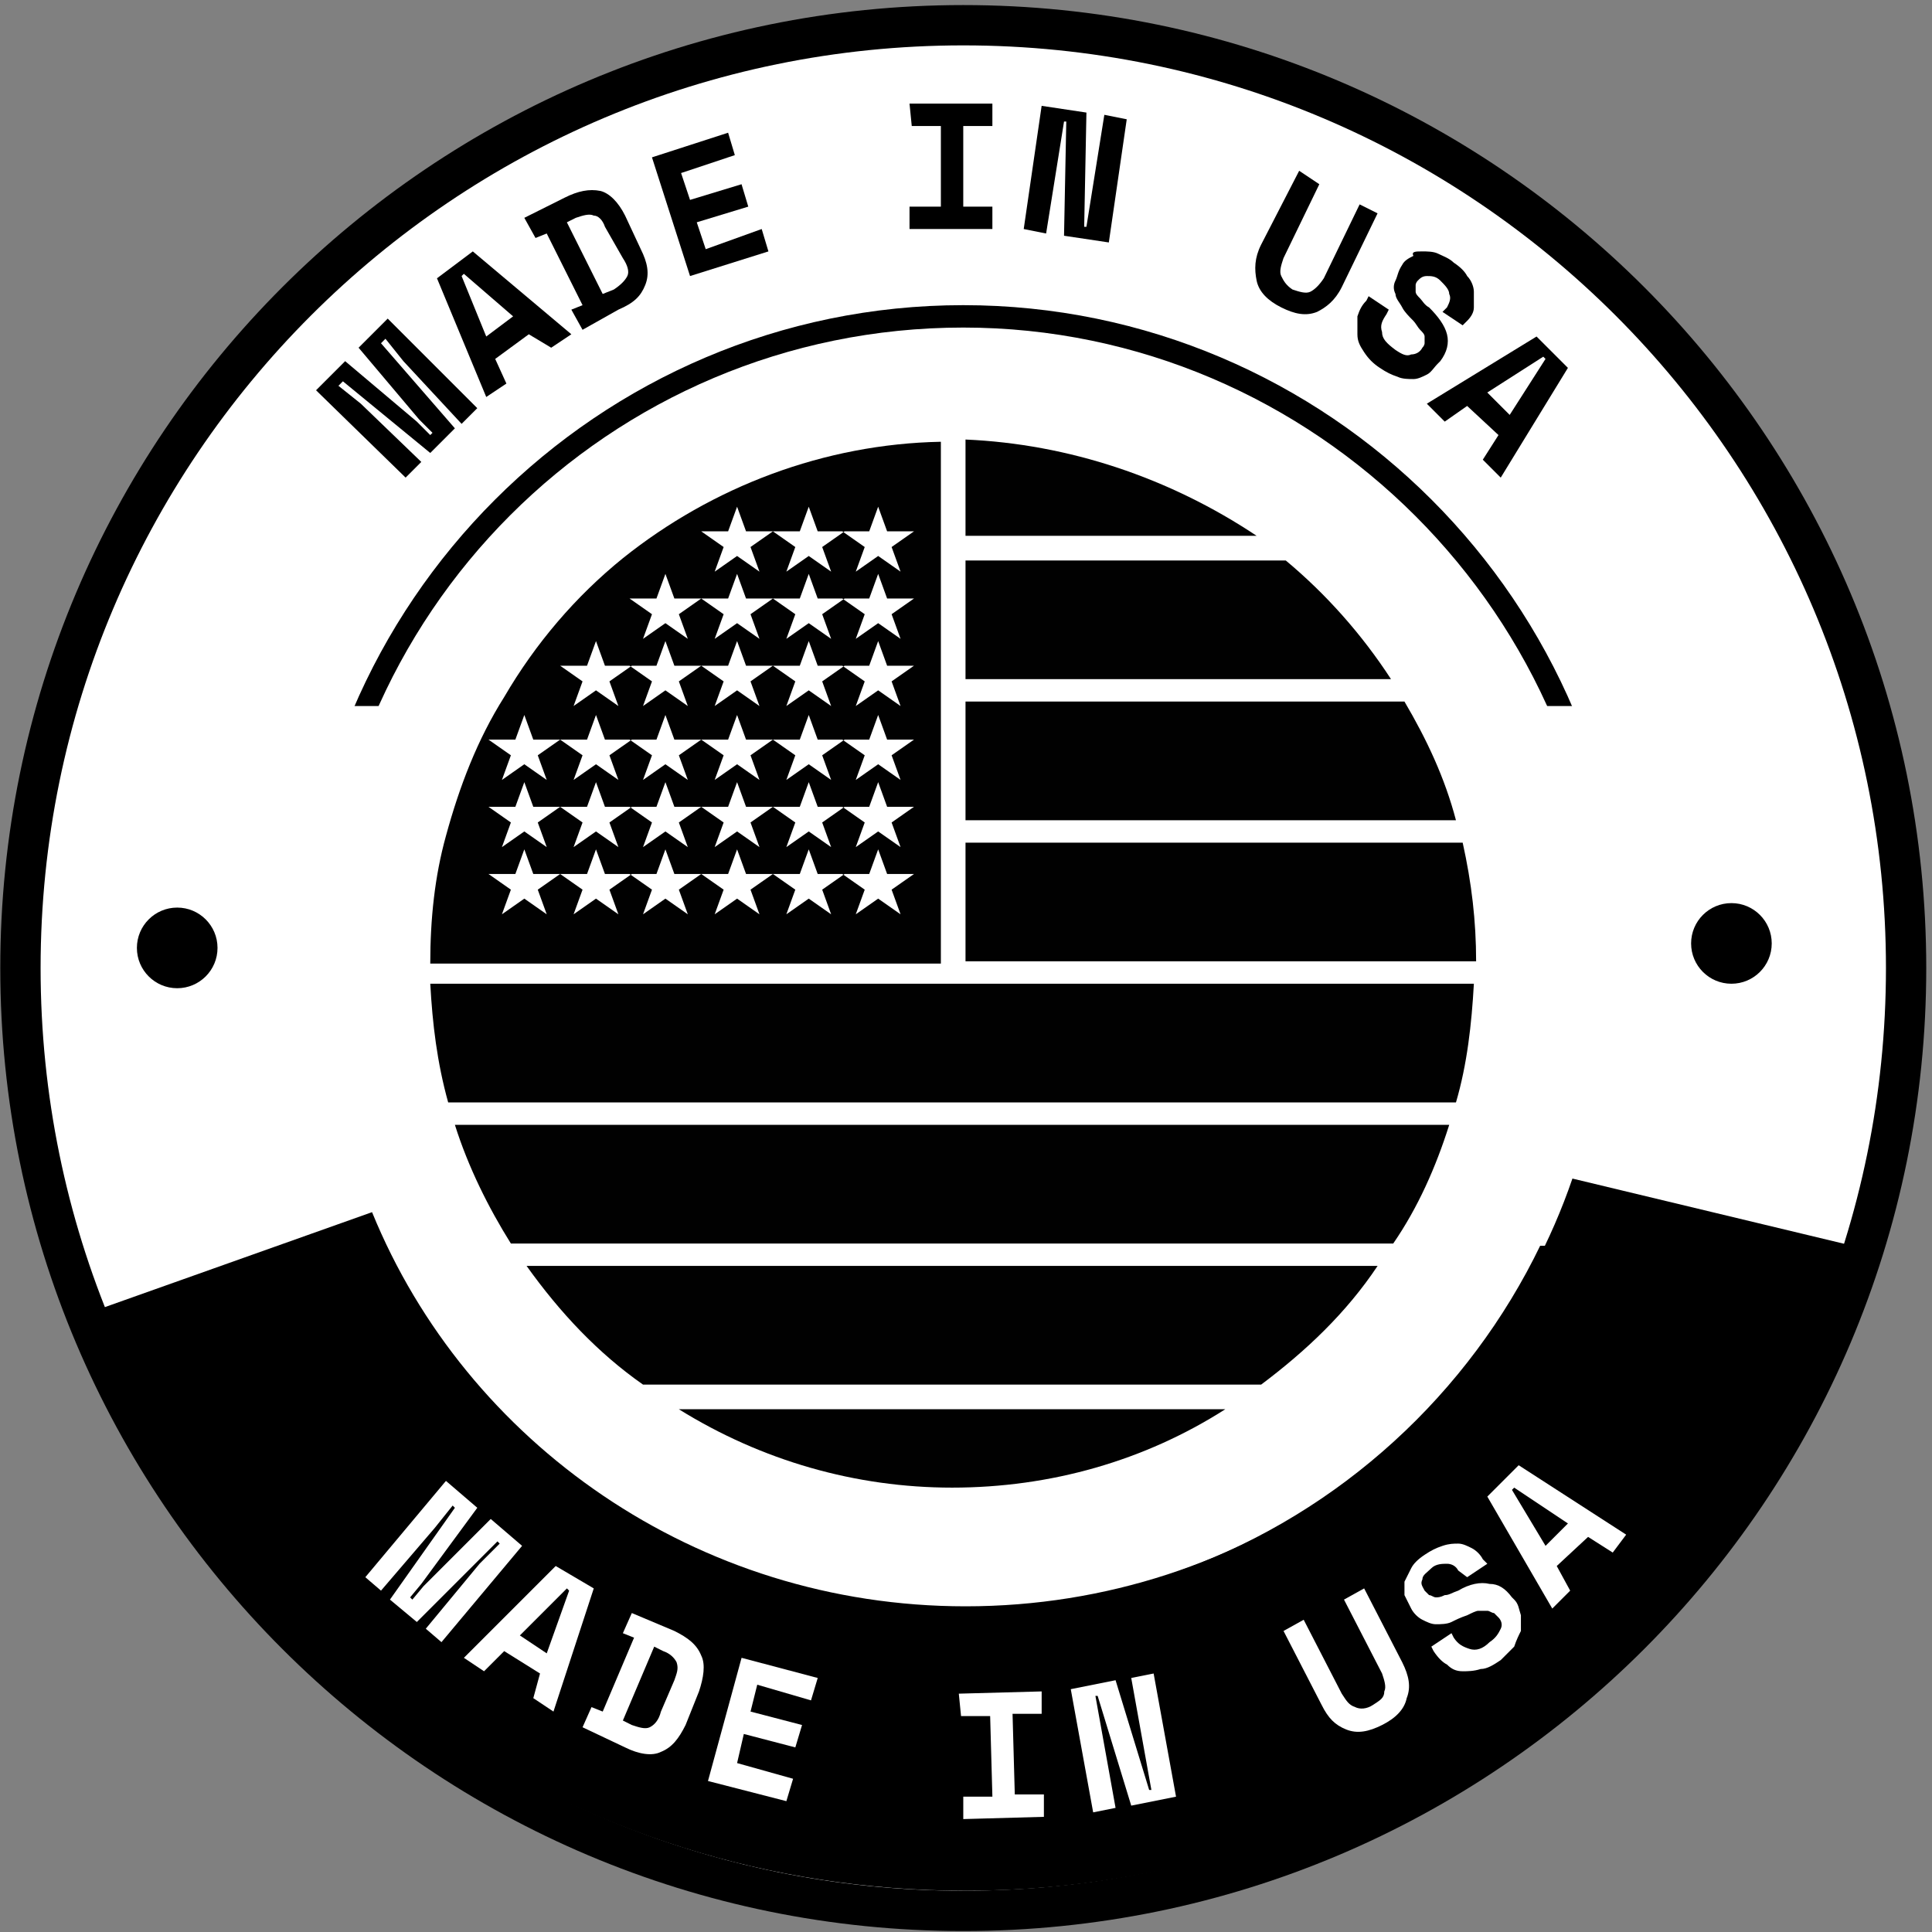 <svg xmlns="http://www.w3.org/2000/svg" width="162" height="162" viewBox="0 0 162 162" fill="none"><rect x="0" y="0" width="162" height="162" fill="#808080" stroke="none"/><path d="M80.771 161.92C125.367 161.92 161.518 125.768 161.518 81.173C161.518 36.577 125.367 0.425 80.771 0.425C36.175 0.425 0.023 36.577 0.023 81.173C0.023 125.768 36.175 161.92 80.771 161.92Z" fill="black"></path><path d="M80.772 158.54C123.501 158.54 158.139 123.901 158.139 81.173C158.139 38.444 123.501 3.805 80.772 3.805C38.043 3.805 3.404 38.444 3.404 81.173C3.404 123.901 38.043 158.54 80.772 158.54Z" fill="white"></path><path d="M80.772 135.818C110.952 135.818 135.418 111.352 135.418 81.173C135.418 50.993 110.952 26.527 80.772 26.527C50.593 26.527 26.127 50.993 26.127 81.173C26.127 111.352 50.593 135.818 80.772 135.818Z" fill="white"></path><path d="M80.772 136.757C50.163 136.757 25.188 111.782 25.188 81.173C25.188 50.564 50.163 25.588 80.772 25.588C111.381 25.588 136.356 50.564 136.356 81.173C136.356 111.782 111.381 136.757 80.772 136.757ZM80.772 27.466C51.102 27.466 27.065 51.503 27.065 81.173C27.065 110.843 51.102 134.879 80.772 134.879C110.442 134.879 134.478 110.655 134.478 81.173C134.478 51.69 110.254 27.466 80.772 27.466Z" fill="black"></path><path d="M143.114 59.202H22.932V104.458H143.114V59.202Z" fill="white"></path><path d="M31.197 101.641C39.084 120.983 58.425 134.691 80.96 134.691C104.62 134.691 124.713 119.669 131.849 98.824L155.322 104.458C145.558 135.63 115.888 158.54 80.96 158.54C47.909 158.54 19.742 138.259 8.475 109.716" fill="black"></path><path d="M14.859 82.863C16.725 82.863 18.239 81.349 18.239 79.483C18.239 77.616 16.725 76.102 14.859 76.102C12.992 76.102 11.479 77.616 11.479 79.483C11.479 81.349 12.992 82.863 14.859 82.863Z" fill="black"></path><path d="M145.181 82.487C147.048 82.487 148.561 80.974 148.561 79.107C148.561 77.24 147.048 75.727 145.181 75.727C143.314 75.727 141.801 77.24 141.801 79.107C141.801 80.974 143.314 82.487 145.181 82.487Z" fill="black"></path><path d="M26.5 32.724L28.941 30.283L34.95 35.353L36.077 36.48L36.265 36.292L35.138 35.165L30.068 29.156L32.509 26.715L40.02 34.226L38.706 35.541L33.824 30.283L32.321 28.405L31.946 28.781L38.143 35.916L36.077 37.982L28.753 31.973L28.378 32.349L30.256 33.851L35.326 38.733L34.011 40.048L26.5 32.724Z" fill="black"></path><path d="M44.34 28.029L41.523 30.095L42.462 32.161L40.772 33.288L36.641 23.335L39.645 21.081L47.908 28.029L46.218 29.156L44.34 28.029ZM40.772 28.217L43.025 26.527L38.894 22.959L38.706 23.147L40.772 28.217Z" fill="black"></path><path d="M43.965 18.265L47.345 16.575C48.472 16.011 49.411 15.823 50.349 16.011C51.101 16.199 51.852 16.95 52.415 18.077L53.73 20.894C54.293 22.02 54.481 22.959 54.105 23.898C53.73 24.837 53.166 25.401 51.852 25.964L48.847 27.654L47.908 25.964L48.847 25.588L45.843 19.579L44.904 19.955L43.965 18.265ZM51.476 24.274C52.04 23.898 52.415 23.523 52.603 23.147C52.791 22.771 52.603 22.208 52.227 21.645L50.725 19.016C50.537 18.453 50.162 18.077 49.786 18.077C49.411 17.889 48.847 18.077 48.284 18.265L47.533 18.64L50.537 24.649L51.476 24.274Z" fill="black"></path><path d="M54.668 13.194L61.053 11.129L61.616 13.007L57.109 14.509L57.86 16.762L62.179 15.448L62.743 17.326L58.424 18.64L59.175 20.894L63.869 19.204L64.433 21.081L57.86 23.147L54.668 13.194Z" fill="black"></path><path d="M76.264 8.688H83.212V10.566H80.77V17.326H83.212V19.204H76.264V17.326H78.893V10.566H76.451L76.264 8.688Z" fill="black"></path><path d="M90.91 19.016H91.098L92.6 9.627L94.478 10.002L92.976 20.33L89.22 19.767L89.408 10.19H89.22L87.718 19.579L85.84 19.204L87.342 8.875L91.098 9.439L90.91 19.016Z" fill="black"></path><path d="M115.509 17.889L112.504 24.086C111.941 25.213 111.189 25.776 110.438 26.152C109.499 26.527 108.561 26.339 107.434 25.776C106.307 25.213 105.556 24.462 105.368 23.523C105.18 22.584 105.18 21.645 105.744 20.518L108.936 14.321L110.626 15.448L107.622 21.645C107.434 22.208 107.246 22.771 107.434 23.147C107.622 23.523 107.809 23.898 108.373 24.274C108.936 24.462 109.499 24.649 109.875 24.462C110.251 24.274 110.626 23.898 111.002 23.335L114.006 17.138L115.509 17.889Z" fill="black"></path><path d="M121.332 25.776C121.519 25.401 121.707 25.025 121.519 24.649C121.519 24.274 121.144 23.898 120.768 23.523C120.393 23.147 120.017 23.147 119.642 23.147C119.266 23.147 119.078 23.335 118.891 23.523C118.703 23.71 118.703 23.898 118.703 23.898C118.703 24.086 118.703 24.274 118.703 24.462C118.703 24.649 118.891 24.837 119.078 25.025C119.266 25.213 119.454 25.588 119.829 25.776C120.581 26.527 121.144 27.278 121.332 28.029C121.519 28.781 121.332 29.532 120.768 30.283L120.581 30.471C120.205 30.846 120.017 31.222 119.642 31.41C119.266 31.597 118.891 31.785 118.515 31.785C118.139 31.785 117.576 31.785 117.2 31.597C116.637 31.41 116.262 31.222 115.698 30.846C115.135 30.471 114.759 30.095 114.384 29.532C114.008 28.968 113.82 28.593 113.82 28.029C113.82 27.466 113.82 27.091 113.82 26.527C114.008 25.964 114.196 25.588 114.571 25.213L114.759 24.837L116.449 25.964L116.262 26.34C115.886 26.903 115.698 27.278 115.886 27.842C115.886 28.405 116.262 28.781 117.013 29.344C117.576 29.72 117.952 29.907 118.327 29.72C118.703 29.72 119.078 29.532 119.266 29.156C119.454 28.968 119.454 28.781 119.454 28.781C119.454 28.593 119.454 28.405 119.454 28.217C119.454 28.029 119.266 27.842 119.078 27.654C118.891 27.466 118.703 27.091 118.515 26.903C118.139 26.527 117.764 26.152 117.576 25.776C117.388 25.401 117.013 25.025 117.013 24.649C116.825 24.274 116.825 23.898 117.013 23.523C117.2 23.147 117.2 22.771 117.576 22.208C117.764 21.833 118.139 21.645 118.515 21.457C118.327 21.081 118.703 21.081 119.266 21.081C119.642 21.081 120.205 21.081 120.581 21.269C120.956 21.457 121.519 21.645 121.895 22.02C122.458 22.396 122.834 22.771 123.022 23.147C123.397 23.523 123.585 24.086 123.585 24.462C123.585 24.837 123.585 25.401 123.585 25.776C123.585 26.152 123.397 26.527 123.022 26.903L122.646 27.278L120.956 26.152L121.332 25.776Z" fill="black"></path><path d="M125.65 36.48L123.021 34.039L121.143 35.353L119.641 33.851L128.842 28.217L131.471 30.846L125.838 40.048L124.335 38.545L125.65 36.48ZM124.711 32.912L126.589 34.79L129.593 30.095L129.405 29.907L124.711 32.912Z" fill="black"></path><path d="M37.393 124.175L40.022 126.429L35.327 132.813L34.389 133.94L34.576 134.128L35.515 133.001L41.149 127.368L43.778 129.621L37.017 137.696L35.703 136.569L40.21 131.123L41.9 129.433L41.712 129.246L34.952 136.006L32.698 134.128L38.144 126.429L37.956 126.241L36.454 128.119L31.947 133.377L30.633 132.25L37.393 124.175Z" fill="white"></path><path d="M45.281 140.325L42.277 138.447L40.587 140.137L38.897 139.01L46.596 131.311L49.788 133.189L46.408 143.517L44.718 142.391L45.281 140.325ZM43.591 137.133L45.844 138.635L47.722 133.377L47.535 133.189L43.591 137.133Z" fill="white"></path><path d="M52.979 135.255L56.547 136.757C57.673 137.32 58.425 137.884 58.8 138.823C59.176 139.574 58.988 140.7 58.612 141.827L57.486 144.644C56.922 145.771 56.359 146.522 55.42 146.897C54.669 147.273 53.542 147.085 52.416 146.522L48.848 144.832L49.599 143.142L50.538 143.517L53.167 137.32L52.228 136.945L52.979 135.255ZM52.979 144.644C53.542 144.832 54.106 145.02 54.481 144.832C54.857 144.644 55.232 144.268 55.42 143.517L56.547 140.888C56.735 140.325 56.922 139.949 56.735 139.386C56.547 139.01 56.171 138.635 55.608 138.447L54.857 138.071L52.228 144.268L52.979 144.644Z" fill="white"></path><path d="M62.182 139.01L68.567 140.7L68.003 142.578L63.496 141.264L62.933 143.517L67.252 144.644L66.689 146.522L62.37 145.395L61.806 147.836L66.501 149.151L65.938 151.029L59.365 149.339L62.182 139.01Z" fill="white"></path><path d="M80.397 142.015L87.344 141.827V143.705H84.903L85.091 150.465H87.532V152.343L80.772 152.531V150.653H83.213L83.025 143.893H80.584L80.397 142.015Z" fill="white"></path><path d="M96.358 150.09H96.545L94.855 140.7L96.733 140.325L98.611 150.653L94.855 151.404L92.039 142.203H91.851L93.541 151.592L91.663 151.968L89.785 141.639L93.541 140.888L96.358 150.09Z" fill="white"></path><path d="M114.385 133.189L117.578 139.386C118.141 140.513 118.329 141.452 117.953 142.391C117.765 143.329 117.014 144.081 115.888 144.644C114.761 145.207 113.822 145.395 112.883 145.02C111.944 144.644 111.381 144.081 110.817 142.954L107.625 136.757L109.315 135.818L112.507 142.015C112.883 142.578 113.071 142.954 113.634 143.142C114.01 143.329 114.573 143.329 115.136 142.954C115.7 142.578 116.075 142.391 116.075 141.827C116.263 141.452 116.075 140.888 115.888 140.325L112.695 134.128L114.385 133.189Z" fill="white"></path><path d="M122.272 131.687C122.085 131.311 121.709 131.123 121.334 131.123C120.958 131.123 120.395 131.123 120.019 131.499C119.643 131.875 119.268 132.062 119.268 132.438C119.08 132.813 119.268 133.001 119.456 133.377C119.643 133.565 119.643 133.565 119.831 133.752C120.019 133.752 120.207 133.94 120.395 133.94C120.582 133.94 120.77 133.94 121.146 133.752C121.521 133.752 121.709 133.565 122.272 133.377C123.211 132.813 124.15 132.626 124.901 132.813C125.653 132.813 126.216 133.189 126.779 133.94L126.967 134.128C127.343 134.504 127.343 134.879 127.53 135.442C127.53 135.818 127.53 136.381 127.53 136.757C127.343 137.133 127.155 137.508 126.967 138.071C126.592 138.447 126.216 138.823 125.84 139.198C125.277 139.574 124.714 139.949 124.15 139.949C123.587 140.137 123.024 140.137 122.648 140.137C122.085 140.137 121.709 139.949 121.334 139.574C120.958 139.386 120.582 139.01 120.207 138.447L120.019 138.071L121.709 136.945L121.897 137.32C122.272 137.884 122.648 138.071 123.211 138.259C123.775 138.447 124.338 138.259 124.901 137.696C125.465 137.32 125.653 136.945 125.84 136.569C126.028 136.194 125.84 135.818 125.653 135.63C125.465 135.442 125.465 135.442 125.277 135.255C125.089 135.255 124.901 135.067 124.714 135.067C124.526 135.067 124.338 135.067 123.963 135.067C123.775 135.067 123.399 135.255 123.024 135.442C122.46 135.63 122.085 135.818 121.709 136.006C121.334 136.194 120.77 136.194 120.395 136.194C120.019 136.194 119.643 136.006 119.268 135.818C118.892 135.63 118.517 135.255 118.329 134.879C118.141 134.504 117.953 134.128 117.766 133.752C117.766 133.377 117.766 133.001 117.766 132.626C117.953 132.25 118.141 131.875 118.329 131.499C118.517 131.123 118.892 130.748 119.456 130.372C120.019 129.997 120.395 129.809 120.958 129.621C121.521 129.433 121.897 129.433 122.272 129.433C122.648 129.433 123.024 129.621 123.399 129.809C123.775 129.997 124.15 130.372 124.338 130.748L124.714 131.123L123.024 132.25L122.272 131.687Z" fill="white"></path><path d="M133.163 128.87L130.534 131.311L131.661 133.377L130.159 134.879L124.713 125.49L127.342 122.861L136.356 128.682L135.229 130.184L133.163 128.87ZM129.595 129.621L131.473 127.743L126.966 124.739L126.779 124.927L129.595 129.621Z" fill="white"></path><path fill-rule="evenodd" clip-rule="evenodd" d="M53.919 116.101H105.748C109.503 113.284 112.884 110.092 115.513 106.148H44.154C46.971 110.092 50.163 113.472 53.919 116.101Z" fill="#010101"></path><path fill-rule="evenodd" clip-rule="evenodd" d="M107.812 46.996H80.959V56.948H116.638C114.197 53.193 111.192 49.812 107.812 46.996Z" fill="#010101"></path><path fill-rule="evenodd" clip-rule="evenodd" d="M79.832 124.739C88.094 124.739 95.981 122.485 102.741 118.166H56.922C63.87 122.485 71.757 124.739 79.832 124.739Z" fill="#010101"></path><path fill-rule="evenodd" clip-rule="evenodd" d="M117.765 58.826H80.959V68.779H122.084C121.145 65.211 119.643 62.019 117.765 58.826Z" fill="#010101"></path><path fill-rule="evenodd" clip-rule="evenodd" d="M80.959 36.855V44.93H105.371C98.047 40.048 89.597 37.231 80.959 36.855Z" fill="#010101"></path><path fill-rule="evenodd" clip-rule="evenodd" d="M78.893 69.717V57.886V46.056V37.042C69.128 37.23 59.739 40.798 52.228 46.807C48.284 49.999 44.904 53.943 42.275 58.45C40.022 62.018 38.519 65.961 37.393 70.092C36.454 73.472 36.078 77.04 36.078 80.796H78.893V69.717ZM51.852 76.665L49.974 75.35L48.096 76.665L48.847 74.599L46.97 73.285L45.092 74.599L45.843 76.665L43.965 75.35L42.087 76.665L42.838 74.599L40.961 73.285H43.214L43.965 71.219L44.716 73.285H46.97H49.223L49.974 71.219L50.725 73.285H52.979L51.101 74.599L51.852 76.665ZM51.101 68.966L51.852 71.031L49.974 69.717L48.096 71.031L48.847 68.966L46.97 67.651L45.092 68.966L45.843 71.031L43.965 69.717L42.087 71.031L42.838 68.966L40.961 67.651H43.214L43.965 65.585L44.716 67.651H46.97H49.223L49.974 65.585L50.725 67.651H52.979L51.101 68.966ZM51.101 63.332L51.852 65.398L49.974 64.083L48.096 65.398L48.847 63.332L46.97 62.018L45.092 63.332L45.843 65.398L43.965 64.083L42.087 65.398L42.838 63.332L40.961 62.018H43.214L43.965 59.952L44.716 62.018H46.97H49.223L49.974 59.952L50.725 62.018H52.979L51.101 63.332ZM51.101 57.135L51.852 59.201L49.974 57.886L48.096 59.201L48.847 57.135L46.97 55.821H49.223L49.974 53.755L50.725 55.821H52.979L51.101 57.135ZM63.682 76.665L61.805 75.35L59.927 76.665L60.678 74.599L58.8 73.285L56.922 74.599L57.673 76.665L55.795 75.35L53.918 76.665L54.669 74.599L52.791 73.285H55.044L55.795 71.219L56.547 73.285H58.8H61.053L61.805 71.219L62.556 73.285H64.809L62.931 74.599L63.682 76.665ZM62.931 68.966L63.682 71.031L61.805 69.717L59.927 71.031L60.678 68.966L58.8 67.651L56.922 68.966L57.673 71.031L55.795 69.717L53.918 71.031L54.669 68.966L52.791 67.651H55.044L55.795 65.585L56.547 67.651H58.8H61.053L61.805 65.585L62.556 67.651H64.809L62.931 68.966ZM62.931 63.332L63.682 65.398L61.805 64.083L59.927 65.398L60.678 63.332L58.8 62.018L56.922 63.332L57.673 65.398L55.795 64.083L53.918 65.398L54.669 63.332L52.791 62.018H55.044L55.795 59.952L56.547 62.018H58.8H61.053L61.805 59.952L62.556 62.018H64.809L62.931 63.332ZM62.931 57.135L63.682 59.201L61.805 57.886L59.927 59.201L60.678 57.135L58.8 55.821L56.922 57.135L57.673 59.201L55.795 57.886L53.918 59.201L54.669 57.135L52.791 55.821H55.044L55.795 53.755L56.547 55.821H58.8H61.053L61.805 53.755L62.556 55.821H64.809L62.931 57.135ZM62.931 51.502L63.682 53.567L61.805 52.253L59.927 53.567L60.678 51.502L58.8 50.187L56.922 51.502L57.673 53.567L55.795 52.253L53.918 53.567L54.669 51.502L52.791 50.187H55.044L55.795 48.121L56.547 50.187H58.8H61.053L61.805 48.121L62.556 50.187H64.809L62.931 51.502ZM62.931 45.868L63.682 47.934L61.805 46.619L59.927 47.934L60.678 45.868L58.8 44.554H61.053L61.805 42.488L62.556 44.554H64.809L62.931 45.868ZM69.692 76.665L67.814 75.35L65.936 76.665L66.687 74.599L64.809 73.285H67.063L67.814 71.219L68.565 73.285H70.818L68.941 74.599L69.692 76.665ZM68.941 68.966L69.692 71.031L67.814 69.717L65.936 71.031L66.687 68.966L64.809 67.651H67.063L67.814 65.585L68.565 67.651H70.818L68.941 68.966ZM68.941 63.332L69.692 65.398L67.814 64.083L65.936 65.398L66.687 63.332L64.809 62.018H67.063L67.814 59.952L68.565 62.018H70.818L68.941 63.332ZM68.941 57.135L69.692 59.201L67.814 57.886L65.936 59.201L66.687 57.135L64.809 55.821H67.063L67.814 53.755L68.565 55.821H70.818L68.941 57.135ZM68.941 51.502L69.692 53.567L67.814 52.253L65.936 53.567L66.687 51.502L64.809 50.187H67.063L67.814 48.121L68.565 50.187H70.818L68.941 51.502ZM68.941 45.868L69.692 47.934L67.814 46.619L65.936 47.934L66.687 45.868L64.809 44.554H67.063L67.814 42.488L68.565 44.554H70.818L68.941 45.868ZM75.513 76.665L73.635 75.35L71.757 76.665L72.508 74.599L70.631 73.285H72.884L73.635 71.219L74.386 73.285H76.64L74.762 74.599L75.513 76.665ZM74.762 68.966L75.513 71.031L73.635 69.717L71.757 71.031L72.508 68.966L70.631 67.651H72.884L73.635 65.585L74.386 67.651H76.64L74.762 68.966ZM74.762 63.332L75.513 65.398L73.635 64.083L71.757 65.398L72.508 63.332L70.631 62.018H72.884L73.635 59.952L74.386 62.018H76.64L74.762 63.332ZM74.762 57.135L75.513 59.201L73.635 57.886L71.757 59.201L72.508 57.135L70.631 55.821H72.884L73.635 53.755L74.386 55.821H76.64L74.762 57.135ZM74.762 51.502L75.513 53.567L73.635 52.253L71.757 53.567L72.508 51.502L70.631 50.187H72.884L73.635 48.121L74.386 50.187H76.64L74.762 51.502ZM74.762 45.868L75.513 47.934L73.635 46.619L71.757 47.934L72.508 45.868L70.631 44.554H72.884L73.635 42.488L74.386 44.554H76.64L74.762 45.868Z" fill="#010101"></path><path fill-rule="evenodd" clip-rule="evenodd" d="M42.837 104.27H116.824C118.89 101.266 120.392 97.885 121.519 94.318H38.143C39.269 97.885 40.959 101.266 42.837 104.27Z" fill="#010101"></path><path fill-rule="evenodd" clip-rule="evenodd" d="M122.647 70.657H80.959V80.609H123.774C123.774 77.229 123.398 74.037 122.647 70.657Z" fill="#010101"></path><path fill-rule="evenodd" clip-rule="evenodd" d="M36.078 82.487C36.266 85.867 36.642 89.06 37.58 92.44H122.084C123.023 89.247 123.398 85.867 123.586 82.487H79.832H36.078Z" fill="#010101"></path></svg>